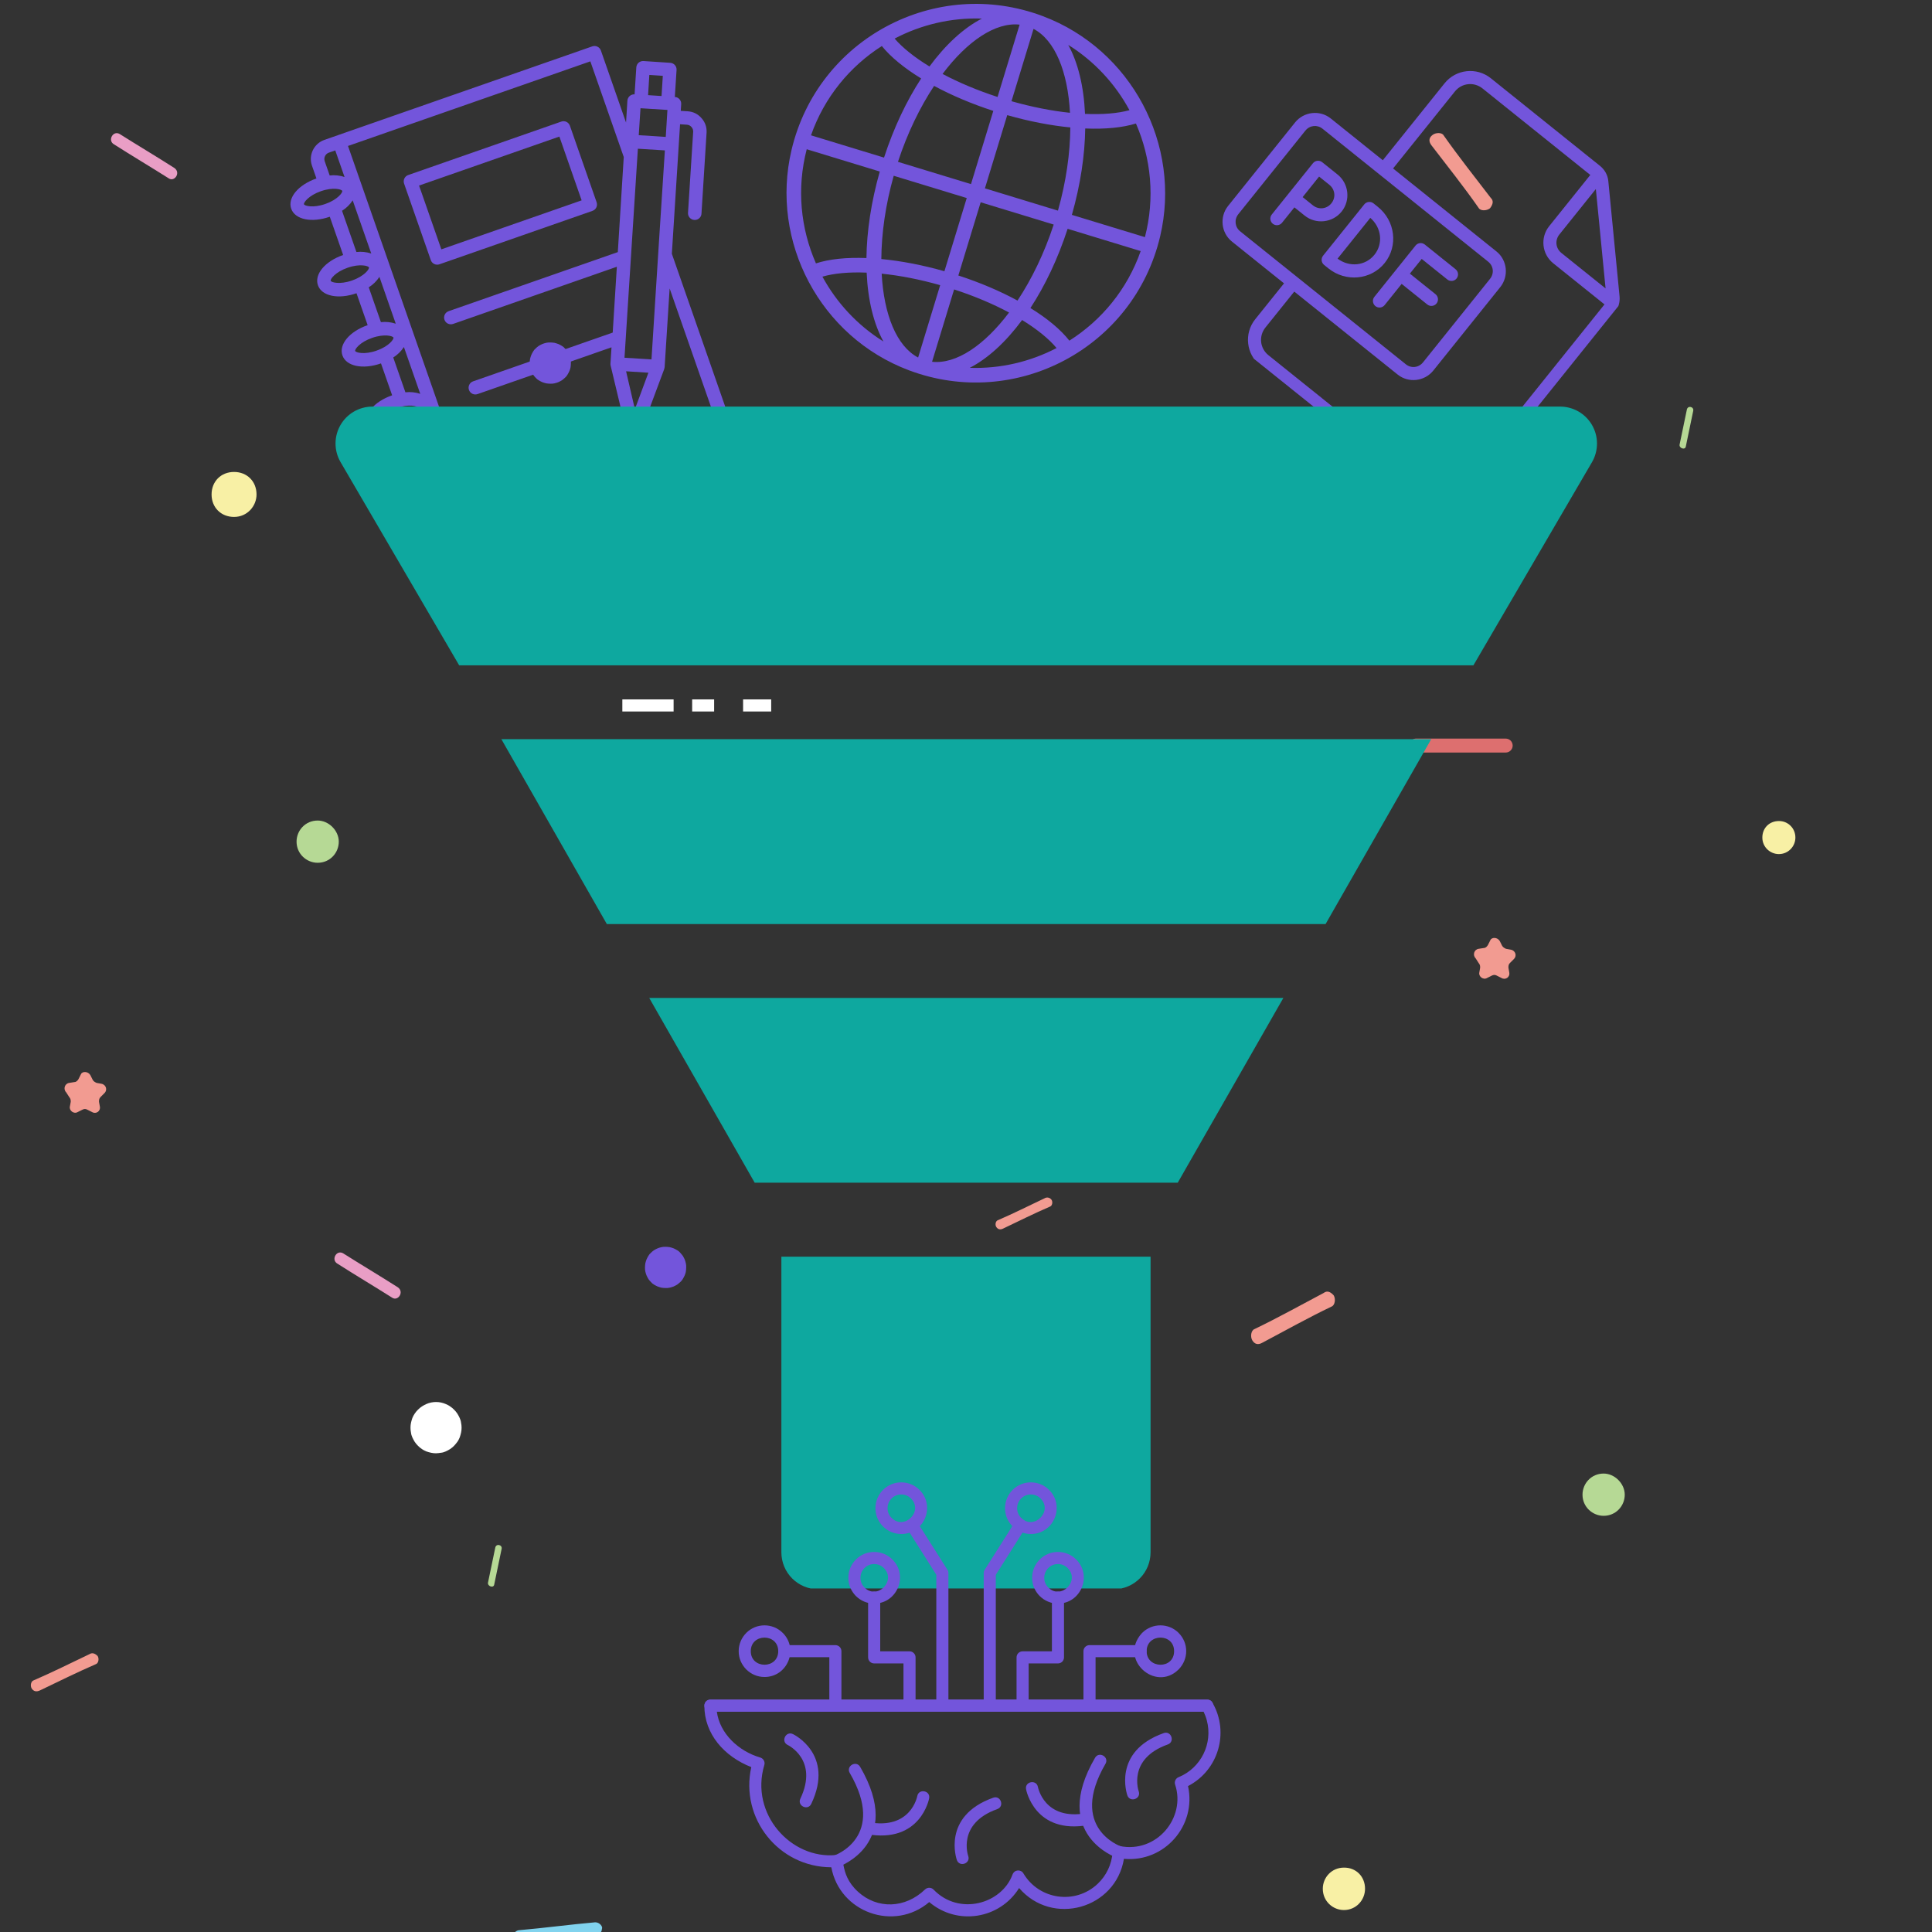 <svg xmlns="http://www.w3.org/2000/svg" xmlns:xlink="http://www.w3.org/1999/xlink" width="500" viewBox="0 0 375 375" height="500" preserveAspectRatio="xMidYMid meet"><rect x="0" y="0" width="375" height="375" fill="#333333" stroke="none"/><defs><clipPath id="524b67aa7a"><path d="M 342 159.266 L 348.484 159.266 L 348.484 165.812 L 342 165.812 Z M 342 159.266 " clip-rule="nonzero"></path></clipPath><clipPath id="2cc89ff934"><path d="M 5.465 320 L 20 320 L 20 329 L 5.465 329 Z M 5.465 320 " clip-rule="nonzero"></path></clipPath><clipPath id="a26d8c779c"><path d="M 152 0 L 227 0 L 227 75 L 152 75 Z M 152 0 " clip-rule="nonzero"></path></clipPath><clipPath id="d95b881115"><path d="M 164.086 -10.039 L 237.258 12.273 L 214.949 85.445 L 141.773 63.137 Z M 164.086 -10.039 " clip-rule="nonzero"></path></clipPath><clipPath id="ba00609051"><path d="M 164.086 -10.039 L 237.258 12.273 L 214.949 85.445 L 141.773 63.137 Z M 164.086 -10.039 " clip-rule="nonzero"></path></clipPath><clipPath id="57275fd7c1"><path d="M 237 13 L 315 13 L 315 98 L 237 98 Z M 237 13 " clip-rule="nonzero"></path></clipPath><clipPath id="31fa04ff68"><path d="M 270.445 0 L 326.012 44.598 L 281.418 100.164 L 225.852 55.57 Z M 270.445 0 " clip-rule="nonzero"></path></clipPath><clipPath id="f86779a771"><path d="M 270.445 0 L 326.012 44.598 L 281.418 100.164 L 225.852 55.57 Z M 270.445 0 " clip-rule="nonzero"></path></clipPath><clipPath id="8452c23669"><path d="M 246 31 L 262 31 L 262 44 L 246 44 Z M 246 31 " clip-rule="nonzero"></path></clipPath><clipPath id="752f78c1bd"><path d="M 270.445 0 L 326.012 44.598 L 281.418 100.164 L 225.852 55.57 Z M 270.445 0 " clip-rule="nonzero"></path></clipPath><clipPath id="58d2411a4f"><path d="M 270.445 0 L 326.012 44.598 L 281.418 100.164 L 225.852 55.57 Z M 270.445 0 " clip-rule="nonzero"></path></clipPath><clipPath id="1a4ccdc434"><path d="M 256 39 L 271 39 L 271 54 L 256 54 Z M 256 39 " clip-rule="nonzero"></path></clipPath><clipPath id="f7196e1452"><path d="M 270.445 0 L 326.012 44.598 L 281.418 100.164 L 225.852 55.57 Z M 270.445 0 " clip-rule="nonzero"></path></clipPath><clipPath id="874b9a021c"><path d="M 270.445 0 L 326.012 44.598 L 281.418 100.164 L 225.852 55.57 Z M 270.445 0 " clip-rule="nonzero"></path></clipPath><clipPath id="66f800cd59"><path d="M 266 47 L 284 47 L 284 60 L 266 60 Z M 266 47 " clip-rule="nonzero"></path></clipPath><clipPath id="44592e45a1"><path d="M 270.445 0 L 326.012 44.598 L 281.418 100.164 L 225.852 55.57 Z M 270.445 0 " clip-rule="nonzero"></path></clipPath><clipPath id="7e5aebf052"><path d="M 270.445 0 L 326.012 44.598 L 281.418 100.164 L 225.852 55.57 Z M 270.445 0 " clip-rule="nonzero"></path></clipPath><clipPath id="d98ff754b9"><path d="M 78 23 L 116 23 L 116 52 L 78 52 Z M 78 23 " clip-rule="nonzero"></path></clipPath><clipPath id="c25144863f"><path d="M 53.047 30.547 L 130.227 3.602 L 157.172 80.781 L 79.992 107.73 Z M 53.047 30.547 " clip-rule="nonzero"></path></clipPath><clipPath id="6cae3ce58e"><path d="M 53.047 30.547 L 130.227 3.602 L 157.172 80.781 L 79.992 107.73 Z M 53.047 30.547 " clip-rule="nonzero"></path></clipPath><clipPath id="c300bf90ed"><path d="M 56 8 L 143 8 L 143 105 L 56 105 Z M 56 8 " clip-rule="nonzero"></path></clipPath><clipPath id="fd84c11638"><path d="M 53.047 30.547 L 130.227 3.602 L 157.172 80.781 L 79.992 107.73 Z M 53.047 30.547 " clip-rule="nonzero"></path></clipPath><clipPath id="3e2fe0925b"><path d="M 53.047 30.547 L 130.227 3.602 L 157.172 80.781 L 79.992 107.73 Z M 53.047 30.547 " clip-rule="nonzero"></path></clipPath><clipPath id="ecae6c4046"><path d="M 65 78.824 L 310 78.824 L 310 130 L 65 130 Z M 65 78.824 " clip-rule="nonzero"></path></clipPath><clipPath id="98ca8c66d5"><path d="M 151 243 L 224 243 L 224 308.324 L 151 308.324 Z M 151 243 " clip-rule="nonzero"></path></clipPath><clipPath id="ae5b8d38b9"><path d="M 169 287.242 L 180 287.242 L 180 298 L 169 298 Z M 169 287.242 " clip-rule="nonzero"></path></clipPath><clipPath id="8370729daa"><path d="M 195 287.242 L 206 287.242 L 206 298 L 195 298 Z M 195 287.242 " clip-rule="nonzero"></path></clipPath><clipPath id="0fd1a90f66"><path d="M 136.332 329 L 237 329 L 237 372 L 136.332 372 Z M 136.332 329 " clip-rule="nonzero"></path></clipPath><clipPath id="8b219feda9"><path d="M 136.332 329 L 236 329 L 236 333 L 136.332 333 Z M 136.332 329 " clip-rule="nonzero"></path></clipPath></defs><path fill="#e99ec5" d="M 33.859 32.613 C 30.391 30.395 26.719 28.215 23.215 26 C 21.926 25.27 20.836 27.289 22.125 28.016 C 25.598 30.23 29.266 32.414 32.77 34.629 C 33.859 35.355 35.148 33.539 33.859 32.613 Z M 33.859 32.613 " fill-opacity="1" fill-rule="nonzero"></path><path fill="#81d3ee" d="M 115.539 373.117 C 110.551 373.551 105.789 374.211 100.832 374.641 C 100.168 374.641 99.543 375.301 99.543 375.93 C 99.543 376.59 100.203 377.449 100.832 377.219 C 105.82 376.789 110.582 376.129 115.539 375.699 C 116.203 375.699 116.828 375.039 116.828 374.41 C 117.062 374.012 116.434 373.117 115.539 373.117 Z M 115.539 373.117 " fill-opacity="1" fill-rule="nonzero"></path><path fill="#b6d995" d="M 327.227 86.613 C 327.723 84.363 328.152 82.016 328.648 79.77 C 328.848 78.941 327.625 78.645 327.426 79.469 C 326.93 81.719 326.5 84.066 326.004 86.316 C 325.906 87.012 327.129 87.441 327.227 86.613 Z M 327.227 86.613 " fill-opacity="1" fill-rule="nonzero"></path><path fill="#f29b91" d="M 17.531 208.668 L 17.992 209.594 C 18.16 209.895 18.457 210.059 18.754 210.191 L 19.68 210.355 C 20.605 210.52 20.902 211.578 20.273 212.176 L 19.516 212.934 C 19.215 213.234 19.215 213.531 19.215 213.859 L 19.383 214.785 C 19.547 215.711 18.621 216.309 17.863 215.844 L 16.938 215.383 C 16.637 215.215 16.34 215.215 16.012 215.383 L 15.086 215.844 C 14.324 216.309 13.398 215.547 13.562 214.785 L 13.73 213.859 C 13.73 213.562 13.73 213.266 13.434 212.934 L 12.836 212.008 C 12.242 211.414 12.539 210.324 13.434 210.191 L 14.488 210.023 C 14.789 210.023 15.086 209.727 15.25 209.43 L 15.711 208.504 C 15.977 207.91 17.066 207.91 17.531 208.668 Z M 17.531 208.668 " fill-opacity="1" fill-rule="nonzero"></path><path fill="#f8f0a5" d="M 49.793 95.973 C 49.793 98.254 47.977 100.336 45.43 100.336 C 42.918 100.336 41.066 98.52 41.066 95.973 C 41.066 93.457 42.883 91.605 45.43 91.605 C 47.941 91.605 49.793 93.426 49.793 95.973 Z M 49.793 95.973 " fill-opacity="1" fill-rule="nonzero"></path><g clip-path="url(#524b67aa7a)"><path fill="#f8f0a5" d="M 348.484 162.57 C 348.484 164.258 347.129 165.777 345.277 165.777 C 343.59 165.777 342.07 164.422 342.07 162.57 C 342.07 160.719 343.426 159.363 345.277 159.363 C 346.961 159.332 348.484 160.688 348.484 162.57 Z M 348.484 162.57 " fill-opacity="1" fill-rule="nonzero"></path></g><path fill="#f8f0a5" d="M 264.953 366.605 C 264.953 368.789 263.234 370.738 260.852 370.738 C 258.703 370.738 256.754 369.02 256.754 366.605 C 256.754 364.422 258.473 362.504 260.852 362.504 C 263.199 362.473 264.953 364.223 264.953 366.605 Z M 264.953 366.605 " fill-opacity="1" fill-rule="nonzero"></path><path fill="#b6d995" d="M 65.758 163.363 C 65.758 165.547 64.039 167.465 61.66 167.465 C 59.512 167.465 57.562 165.746 57.562 163.363 C 57.562 161.184 59.281 159.266 61.66 159.266 C 63.809 159.266 65.758 161.215 65.758 163.363 Z M 65.758 163.363 " fill-opacity="1" fill-rule="nonzero"></path><path fill="#f29b91" d="M 256.918 250.965 C 252.359 253.379 248.027 255.793 243.5 257.973 C 242.836 258.207 242.641 259.43 243.07 260.156 C 243.5 260.883 244.16 261.117 245.02 260.621 C 249.582 258.207 253.879 255.793 258.441 253.609 C 259.102 253.379 259.301 252.156 258.871 251.426 C 258.207 250.699 257.582 250.469 256.918 250.965 Z M 256.918 250.965 " fill-opacity="1" fill-rule="nonzero"></path><g clip-path="url(#2cc89ff934)"><path fill="#f29b91" d="M 17.367 321.07 C 13.695 322.82 10.191 324.574 6.523 326.16 C 5.996 326.328 5.828 327.219 6.16 327.75 C 6.523 328.277 7.02 328.445 7.746 328.113 C 11.414 326.359 14.918 324.609 18.59 323.02 C 19.117 322.855 19.281 321.961 18.953 321.434 C 18.422 320.902 17.895 320.738 17.367 321.07 Z M 17.367 321.07 " fill-opacity="1" fill-rule="nonzero"></path></g><path fill="#7355db" d="M 110.812 70.477 C 110.812 70.738 110.781 71.004 110.746 71.27 C 110.715 71.535 110.617 71.766 110.516 72.031 C 110.418 72.262 110.285 72.492 110.152 72.723 C 110.02 72.957 109.855 73.152 109.656 73.32 C 109.457 73.484 109.262 73.684 109.062 73.816 C 108.832 73.949 108.598 74.078 108.367 74.18 C 108.137 74.277 107.871 74.344 107.605 74.41 C 107.344 74.477 107.078 74.477 106.812 74.477 C 106.551 74.477 106.285 74.445 106.02 74.41 C 105.758 74.344 105.523 74.277 105.262 74.18 C 105.027 74.078 104.797 73.949 104.566 73.816 C 104.336 73.684 104.137 73.52 103.973 73.32 C 103.773 73.121 103.609 72.922 103.477 72.723 C 103.344 72.492 103.211 72.262 103.113 72.031 C 103.012 71.797 102.945 71.535 102.879 71.27 C 102.812 71.004 102.812 70.738 102.812 70.477 C 102.812 70.211 102.848 69.945 102.879 69.684 C 102.945 69.418 103.012 69.188 103.113 68.922 C 103.211 68.691 103.344 68.457 103.477 68.227 C 103.609 67.996 103.773 67.797 103.973 67.633 C 104.168 67.434 104.367 67.27 104.566 67.137 C 104.797 67.004 105.027 66.871 105.262 66.773 C 105.492 66.672 105.758 66.605 106.02 66.539 C 106.285 66.473 106.551 66.473 106.812 66.473 C 107.078 66.473 107.344 66.508 107.605 66.539 C 107.871 66.605 108.102 66.672 108.367 66.773 C 108.598 66.871 108.832 67.004 109.062 67.137 C 109.293 67.27 109.492 67.434 109.656 67.633 C 109.82 67.828 110.02 68.027 110.152 68.227 C 110.285 68.457 110.418 68.691 110.516 68.922 C 110.617 69.152 110.68 69.418 110.746 69.684 C 110.812 69.945 110.812 70.211 110.812 70.477 Z M 110.812 70.477 " fill-opacity="1" fill-rule="nonzero"></path><path fill="#20a090" d="M 228.391 89.887 C 228.391 90.051 228.359 90.219 228.324 90.414 C 228.293 90.582 228.227 90.746 228.16 90.91 C 228.094 91.078 228.027 91.211 227.93 91.375 C 227.832 91.508 227.73 91.641 227.598 91.773 C 227.465 91.902 227.336 92.004 227.203 92.102 C 227.07 92.203 226.906 92.27 226.738 92.332 C 226.574 92.398 226.41 92.465 226.242 92.5 C 226.078 92.531 225.914 92.566 225.715 92.566 C 225.551 92.566 225.383 92.531 225.188 92.5 C 225.02 92.465 224.855 92.398 224.691 92.332 C 224.523 92.27 224.391 92.203 224.227 92.102 C 224.094 92.004 223.961 91.902 223.832 91.773 C 223.699 91.641 223.598 91.508 223.5 91.375 C 223.402 91.242 223.336 91.078 223.27 90.91 C 223.203 90.746 223.137 90.582 223.102 90.414 C 223.07 90.25 223.039 90.086 223.039 89.887 C 223.039 89.723 223.07 89.555 223.102 89.359 C 223.137 89.191 223.168 89.027 223.27 88.863 C 223.336 88.695 223.402 88.562 223.5 88.398 C 223.598 88.266 223.699 88.133 223.832 88 C 223.961 87.871 224.094 87.77 224.227 87.672 C 224.359 87.57 224.523 87.508 224.691 87.441 C 224.855 87.375 225.02 87.309 225.188 87.273 C 225.352 87.242 225.516 87.207 225.715 87.207 C 225.879 87.207 226.047 87.242 226.242 87.273 C 226.41 87.309 226.574 87.34 226.738 87.441 C 226.906 87.508 227.035 87.57 227.203 87.672 C 227.336 87.77 227.465 87.871 227.598 88 C 227.73 88.133 227.832 88.266 227.93 88.398 C 228.027 88.531 228.094 88.695 228.16 88.863 C 228.227 89.027 228.293 89.191 228.324 89.359 C 228.359 89.555 228.391 89.723 228.391 89.887 Z M 228.391 89.887 " fill-opacity="1" fill-rule="nonzero"></path><path fill="#dd6f6f" d="M 273.547 144.715 C 273.547 145.078 273.711 145.441 273.941 145.672 C 274.176 145.906 274.539 146.07 274.902 146.07 L 292.254 146.07 C 293.016 146.07 293.609 145.441 293.609 144.715 C 293.609 144.352 293.445 143.988 293.215 143.754 C 292.984 143.523 292.621 143.359 292.254 143.359 L 274.902 143.359 C 274.176 143.324 273.547 143.953 273.547 144.715 Z M 273.547 144.715 " fill-opacity="1" fill-rule="nonzero"></path><path fill="#ffffff" d="M 87.277 89.887 C 87.277 90.051 87.246 90.219 87.211 90.414 C 87.18 90.582 87.145 90.746 87.047 90.91 C 86.98 91.078 86.914 91.211 86.816 91.375 C 86.715 91.508 86.617 91.641 86.484 91.773 C 86.352 91.902 86.219 92.004 86.09 92.102 C 85.957 92.203 85.789 92.27 85.625 92.332 C 85.461 92.398 85.293 92.465 85.129 92.5 C 84.965 92.531 84.801 92.566 84.602 92.566 C 84.402 92.566 84.27 92.531 84.07 92.5 C 83.906 92.465 83.742 92.398 83.574 92.332 C 83.41 92.27 83.277 92.203 83.113 92.102 C 82.98 92.004 82.848 91.902 82.715 91.773 C 82.586 91.641 82.484 91.508 82.387 91.375 C 82.285 91.242 82.219 91.078 82.156 90.91 C 82.09 90.746 82.055 90.582 81.988 90.414 C 81.957 90.25 81.922 90.086 81.922 89.887 C 81.922 89.688 81.922 89.555 81.988 89.359 C 82.023 89.191 82.09 89.027 82.156 88.863 C 82.219 88.695 82.285 88.562 82.387 88.398 C 82.484 88.266 82.586 88.133 82.715 88 C 82.848 87.871 82.98 87.77 83.113 87.672 C 83.246 87.57 83.41 87.508 83.574 87.441 C 83.742 87.375 83.906 87.309 84.07 87.273 C 84.238 87.242 84.402 87.207 84.602 87.207 C 84.801 87.207 84.93 87.242 85.129 87.273 C 85.293 87.309 85.461 87.375 85.625 87.441 C 85.789 87.508 85.922 87.57 86.09 87.672 C 86.254 87.77 86.352 87.871 86.484 88 C 86.617 88.133 86.715 88.266 86.816 88.398 C 86.914 88.531 86.98 88.695 87.047 88.863 C 87.113 89.027 87.18 89.191 87.211 89.359 C 87.277 89.555 87.277 89.723 87.277 89.887 Z M 87.277 89.887 " fill-opacity="1" fill-rule="nonzero"></path><path fill="#ffffff" d="M 94.715 96.301 C 94.715 96.664 94.551 97.031 94.32 97.262 C 94.086 97.492 93.723 97.656 93.359 97.656 L 76.008 97.656 C 75.246 97.656 74.652 97.031 74.652 96.301 C 74.652 95.938 74.816 95.574 75.047 95.344 C 75.277 95.113 75.641 94.945 76.008 94.945 L 93.359 94.945 C 94.086 94.914 94.715 95.543 94.715 96.301 Z M 94.715 96.301 " fill-opacity="1" fill-rule="nonzero"></path><path fill="#ffffff" d="M 89.594 277.121 C 89.594 277.453 89.559 277.781 89.492 278.078 C 89.426 278.41 89.328 278.707 89.227 279.008 C 89.098 279.305 88.965 279.602 88.766 279.867 C 88.566 280.129 88.367 280.395 88.137 280.625 C 87.906 280.859 87.676 281.055 87.379 281.254 C 87.113 281.422 86.816 281.586 86.52 281.719 C 86.219 281.852 85.922 281.949 85.594 281.98 C 85.262 282.016 84.965 282.082 84.633 282.082 C 84.305 282.082 84.004 282.047 83.676 281.98 C 83.344 281.914 83.047 281.816 82.75 281.719 C 82.453 281.586 82.156 281.453 81.891 281.254 C 81.625 281.09 81.359 280.859 81.129 280.625 C 80.898 280.395 80.699 280.164 80.5 279.867 C 80.336 279.602 80.172 279.305 80.039 279.008 C 79.906 278.707 79.809 278.41 79.773 278.078 C 79.707 277.75 79.676 277.453 79.676 277.121 C 79.676 276.789 79.707 276.492 79.773 276.16 C 79.84 275.832 79.941 275.535 80.039 275.234 C 80.172 274.938 80.305 274.641 80.5 274.375 C 80.668 274.113 80.898 273.848 81.129 273.617 C 81.359 273.383 81.594 273.188 81.891 272.988 C 82.156 272.82 82.453 272.656 82.75 272.523 C 83.047 272.391 83.344 272.293 83.676 272.227 C 84.004 272.16 84.305 272.129 84.633 272.129 C 84.965 272.129 85.293 272.16 85.594 272.227 C 85.922 272.293 86.219 272.391 86.52 272.523 C 86.816 272.656 87.113 272.789 87.379 272.988 C 87.641 273.152 87.906 273.383 88.137 273.617 C 88.367 273.848 88.566 274.078 88.766 274.375 C 88.93 274.641 89.098 274.938 89.227 275.234 C 89.359 275.535 89.461 275.832 89.492 276.16 C 89.559 276.461 89.594 276.789 89.594 277.121 Z M 89.594 277.121 " fill-opacity="1" fill-rule="nonzero"></path><path fill="#ffffff" d="M 144.234 135.754 L 149.688 135.754 L 149.688 138.102 L 144.234 138.102 Z M 144.234 135.754 " fill-opacity="1" fill-rule="nonzero"></path><path fill="#ffffff" d="M 120.797 135.754 L 130.746 135.754 L 130.746 138.102 L 120.797 138.102 Z M 120.797 135.754 " fill-opacity="1" fill-rule="nonzero"></path><path fill="#ffffff" d="M 134.348 135.754 L 138.613 135.754 L 138.613 138.102 L 134.348 138.102 Z M 134.348 135.754 " fill-opacity="1" fill-rule="nonzero"></path><path fill="#ffffff" d="M 248.59 110.953 L 245.945 107.809 L 247.102 106.852 L 248.789 108.836 L 255 103.578 L 255.961 104.734 Z M 248.59 110.953 " fill-opacity="1" fill-rule="nonzero"></path><path fill="#f29b91" d="M 202.773 232.578 C 199.699 234.031 196.758 235.52 193.684 236.844 C 193.254 236.977 193.09 237.738 193.387 238.168 C 193.684 238.598 194.113 238.762 194.707 238.465 C 197.781 237.008 200.727 235.52 203.801 234.199 C 204.23 234.066 204.395 233.305 204.098 232.875 C 203.801 232.445 203.203 232.312 202.773 232.578 Z M 202.773 232.578 " fill-opacity="1" fill-rule="nonzero"></path><path fill="#f8f0a5" d="M 173.852 154.602 C 173.852 156.785 172.133 158.734 169.75 158.734 C 167.602 158.734 165.652 157.016 165.652 154.602 C 165.652 152.418 167.371 150.5 169.75 150.5 C 172.098 150.469 173.852 152.223 173.852 154.602 Z M 173.852 154.602 " fill-opacity="1" fill-rule="nonzero"></path><path fill="#b6d995" d="M 315.363 290.117 C 315.363 292.301 313.641 294.219 311.262 294.219 C 309.113 294.219 307.164 292.496 307.164 290.117 C 307.164 287.934 308.883 286.016 311.262 286.016 C 313.41 286.016 315.363 287.969 315.363 290.117 Z M 315.363 290.117 " fill-opacity="1" fill-rule="nonzero"></path><path fill="#b6d995" d="M 95.938 307.512 C 96.434 305.262 96.863 302.914 97.359 300.664 C 97.559 299.84 96.336 299.543 96.137 300.367 C 95.641 302.617 95.211 304.965 94.715 307.215 C 94.617 307.906 95.84 308.336 95.938 307.512 Z M 95.938 307.512 " fill-opacity="1" fill-rule="nonzero"></path><path fill="#7355db" d="M 133.191 246.004 C 133.191 246.27 133.16 246.531 133.125 246.797 C 133.094 247.062 132.992 247.293 132.895 247.559 C 132.797 247.789 132.664 248.02 132.531 248.254 C 132.398 248.484 132.234 248.684 132.035 248.848 C 131.836 249.012 131.637 249.211 131.441 249.344 C 131.207 249.477 130.977 249.609 130.746 249.707 C 130.516 249.805 130.25 249.871 129.984 249.938 C 129.723 250.004 129.457 250.004 129.191 250.004 C 128.93 250.004 128.664 249.973 128.398 249.938 C 128.133 249.871 127.902 249.805 127.641 249.707 C 127.406 249.609 127.176 249.477 126.945 249.344 C 126.715 249.211 126.516 249.047 126.352 248.848 C 126.152 248.648 125.984 248.449 125.855 248.254 C 125.723 248.02 125.59 247.789 125.492 247.559 C 125.391 247.328 125.324 247.062 125.258 246.797 C 125.191 246.531 125.191 246.27 125.191 246.004 C 125.191 245.738 125.227 245.473 125.258 245.211 C 125.324 244.945 125.391 244.715 125.492 244.449 C 125.59 244.219 125.723 243.988 125.855 243.754 C 125.984 243.523 126.152 243.324 126.352 243.16 C 126.547 242.961 126.746 242.797 126.945 242.664 C 127.176 242.531 127.406 242.398 127.641 242.301 C 127.871 242.199 128.133 242.133 128.398 242.07 C 128.664 242.004 128.93 242.004 129.191 242.004 C 129.457 242.004 129.723 242.035 129.984 242.07 C 130.25 242.133 130.48 242.199 130.746 242.301 C 130.977 242.398 131.207 242.531 131.441 242.664 C 131.672 242.797 131.871 242.961 132.035 243.16 C 132.199 243.359 132.398 243.555 132.531 243.754 C 132.664 243.988 132.797 244.219 132.895 244.449 C 132.992 244.68 133.059 244.945 133.125 245.211 C 133.191 245.473 133.191 245.738 133.191 246.004 Z M 133.191 246.004 " fill-opacity="1" fill-rule="nonzero"></path><path fill="#f29b91" d="M 291.098 182.645 L 291.562 183.57 C 291.727 183.867 292.023 184.031 292.32 184.164 L 293.246 184.332 C 294.172 184.496 294.469 185.555 293.844 186.148 L 293.082 186.91 C 292.785 187.207 292.785 187.504 292.785 187.836 L 292.949 188.762 C 293.113 189.688 292.188 190.281 291.43 189.82 L 290.504 189.355 C 290.207 189.191 289.91 189.191 289.578 189.355 L 288.652 189.82 C 287.891 190.281 286.965 189.523 287.133 188.762 L 287.297 187.836 C 287.297 187.539 287.297 187.242 287 186.91 L 286.406 185.984 C 285.809 185.391 286.105 184.297 287 184.164 L 288.059 184 C 288.355 184 288.652 183.703 288.816 183.406 L 289.281 182.48 C 289.547 181.883 290.637 181.883 291.098 182.645 Z M 291.098 182.645 " fill-opacity="1" fill-rule="nonzero"></path><path fill="#e99ec5" d="M 77.23 249.871 C 73.758 247.656 70.09 245.473 66.586 243.258 C 65.297 242.531 64.207 244.547 65.496 245.277 C 68.965 247.492 72.633 249.676 76.137 251.891 C 77.23 252.617 78.52 250.797 77.23 249.871 Z M 77.23 249.871 " fill-opacity="1" fill-rule="nonzero"></path><path fill="#f29b91" d="M 289.348 38.398 C 286.207 34.297 283.133 30.43 280.223 26.297 C 279.895 25.668 278.637 25.699 278.008 26.23 C 277.348 26.758 277.25 27.453 277.875 28.246 C 281.016 32.348 284.09 36.184 287 40.352 C 287.332 40.977 288.586 40.945 289.215 40.418 C 289.809 39.621 289.941 38.961 289.348 38.398 Z M 289.348 38.398 " fill-opacity="1" fill-rule="nonzero"></path><g clip-path="url(#a26d8c779c)"><g clip-path="url(#d95b881115)"><g clip-path="url(#ba00609051)"><path fill="#7355db" d="M 202.398 3.129 C 181.625 -4.688 158.742 7.504 153.637 29.102 C 149.414 46.957 159.246 65.414 176.418 71.871 C 197.191 79.688 220.074 67.496 225.18 45.898 C 229.402 28.043 219.57 9.586 202.398 3.129 Z M 200.004 59.789 C 202.836 55.465 205.324 50.254 207.227 44.41 L 221.406 48.734 C 218.797 56.172 213.809 62.164 207.562 66.121 C 205.898 63.992 203.324 61.84 200.004 59.789 Z M 158.375 51.121 C 155.398 44.355 154.602 36.598 156.586 28.969 L 170.766 33.293 C 169.082 39.203 168.242 44.918 168.176 50.086 C 164.277 49.934 160.941 50.285 158.375 51.121 Z M 178.797 15.23 C 175.973 19.555 173.488 24.758 171.59 30.59 L 157.414 26.266 C 160.008 18.863 164.961 12.891 171.164 8.934 C 172.871 11.047 175.473 13.191 178.797 15.23 Z M 188.469 35.734 L 174.293 31.414 C 176.113 25.855 178.555 20.828 181.309 16.672 C 184.738 18.523 188.66 20.18 192.801 21.523 Z M 187.645 38.438 L 183.312 52.648 C 179.117 51.453 174.934 50.645 171.066 50.281 C 171.098 45.293 171.875 39.754 173.469 34.117 Z M 190.348 39.262 L 204.523 43.586 C 202.699 49.152 200.254 54.184 197.5 58.34 C 194.082 56.484 190.164 54.82 186.016 53.473 Z M 191.172 36.559 L 195.504 22.348 C 199.691 23.543 203.871 24.359 207.75 24.734 C 207.715 29.719 206.938 35.254 205.348 40.883 Z M 196.328 19.645 L 200.609 5.605 C 204.793 7.801 207.262 13.945 207.684 21.895 C 204.086 21.52 200.215 20.75 196.328 19.645 Z M 197.906 4.781 L 193.625 18.82 C 189.785 17.57 186.145 16.047 182.949 14.352 C 187.734 7.988 193.211 4.27 197.906 4.781 Z M 182.488 55.352 L 178.207 69.395 C 174.023 67.199 171.559 61.062 171.133 53.121 C 174.723 53.484 178.594 54.246 182.488 55.352 Z M 180.91 70.219 L 185.191 56.18 C 189.039 57.43 192.676 58.957 195.859 60.66 C 191.074 67.016 185.602 70.73 180.91 70.219 Z M 208.051 41.707 C 209.73 35.809 210.57 30.102 210.641 24.938 C 214.535 25.102 217.891 24.773 220.484 23.973 C 223.426 30.715 224.207 38.438 222.227 46.027 Z M 219.23 21.387 C 216.973 22.008 214.004 22.258 210.602 22.105 C 210.367 16.793 209.254 12.188 207.348 8.715 C 212.414 11.875 216.473 16.281 219.23 21.387 Z M 180.41 12.902 C 177.5 11.129 175.176 9.266 173.648 7.488 C 178.789 4.789 184.613 3.402 190.582 3.605 C 187.062 5.422 183.566 8.625 180.41 12.902 Z M 159.633 53.699 C 161.855 53.047 164.812 52.773 168.219 52.918 C 168.453 58.219 169.566 62.816 171.469 66.281 C 166.434 63.141 162.391 58.77 159.633 53.699 Z M 198.391 62.117 C 201.297 63.898 203.598 65.773 205.078 67.555 C 199.961 70.223 194.168 71.598 188.234 71.395 C 191.75 69.578 195.234 66.387 198.391 62.117 Z M 198.391 62.117 " fill-opacity="1" fill-rule="nonzero"></path></g></g></g><g clip-path="url(#57275fd7c1)"><g clip-path="url(#31fa04ff68)"><g clip-path="url(#f86779a771)"><path fill="#7355db" d="M 289.363 15.184 C 286.621 12.984 282.59 13.422 280.391 16.168 L 268.402 31.102 L 258.297 22.992 C 256.184 21.297 253.07 21.652 251.371 23.77 L 238.379 39.961 C 236.68 42.074 237.008 45.195 239.117 46.887 L 249.227 55 L 243.633 61.969 C 241.43 64.715 241.871 68.742 244.613 70.945 L 276.477 96.516 C 279.219 98.719 283.25 98.277 285.449 95.531 L 313.418 60.684 C 314.148 59.773 314.465 58.625 314.352 57.492 L 312.172 35.133 C 312.059 33.969 311.461 32.918 310.562 32.199 Z M 287.766 17.176 L 308.676 33.957 L 300.684 43.914 C 298.93 46.102 299.281 49.336 301.473 51.094 L 311.43 59.086 L 283.461 93.934 C 282.121 95.605 279.746 95.863 278.074 94.523 L 246.211 68.953 C 244.543 67.613 244.281 65.238 245.621 63.566 L 251.215 56.598 L 271.281 72.699 C 273.391 74.395 276.508 74.039 278.207 71.922 L 291.199 55.734 C 292.898 53.617 292.57 50.496 290.461 48.805 L 270.395 32.699 L 282.383 17.766 C 283.723 16.094 286.098 15.836 287.766 17.176 Z M 309.754 36.691 L 311.641 55.98 L 303.07 49.102 C 301.949 48.203 301.777 46.633 302.676 45.512 Z M 256.699 24.984 L 288.859 50.797 C 289.895 51.625 290.055 53.082 289.207 54.133 L 276.215 70.324 C 275.371 71.379 273.91 71.539 272.879 70.711 L 240.715 44.898 C 239.684 44.07 239.523 42.609 240.367 41.559 L 253.363 25.367 C 254.207 24.312 255.664 24.152 256.699 24.984 Z M 256.699 24.984 " fill-opacity="1" fill-rule="nonzero"></path></g></g></g><g clip-path="url(#8452c23669)"><g clip-path="url(#752f78c1bd)"><g clip-path="url(#58d2411a4f)"><path fill="#7355db" d="M 256.641 31.484 C 256.09 31.043 255.285 31.129 254.844 31.68 C 252.18 35 249.516 38.316 246.852 41.637 C 246.41 42.188 246.5 42.992 247.051 43.434 C 247.598 43.871 248.402 43.785 248.844 43.234 L 251.242 40.25 L 253.234 41.848 C 255.422 43.602 258.656 43.25 260.414 41.059 C 262.168 38.871 261.812 35.637 259.625 33.879 Z M 256.035 34.273 L 258.027 35.871 C 259.148 36.77 259.32 38.34 258.422 39.461 C 257.523 40.582 255.953 40.754 254.832 39.855 L 252.84 38.258 Z M 256.035 34.273 " fill-opacity="1" fill-rule="nonzero"></path></g></g></g><g clip-path="url(#1a4ccdc434)"><g clip-path="url(#f7196e1452)"><g clip-path="url(#874b9a021c)"><path fill="#7355db" d="M 266.598 39.473 C 266.047 39.035 265.242 39.121 264.801 39.672 L 256.809 49.629 C 256.367 50.18 256.457 50.98 257.008 51.422 L 257.863 52.109 C 261.219 54.801 266.117 54.352 268.77 51.043 C 271.426 47.734 270.809 42.855 267.453 40.16 Z M 265.973 42.289 C 268.156 44.172 268.516 47.281 266.781 49.445 C 265.043 51.605 261.93 51.93 259.621 50.203 Z M 265.973 42.289 " fill-opacity="1" fill-rule="nonzero"></path></g></g></g><g clip-path="url(#66f800cd59)"><g clip-path="url(#44592e45a1)"><g clip-path="url(#7e5aebf052)"><path fill="#7355db" d="M 276.555 47.465 C 276.004 47.023 275.199 47.113 274.758 47.66 C 272.094 50.98 269.43 54.301 266.766 57.617 C 266.324 58.168 266.414 58.973 266.965 59.414 C 267.512 59.855 268.316 59.766 268.758 59.219 L 272.059 55.105 L 277.039 59.102 C 277.586 59.543 278.391 59.453 278.832 58.902 C 279.273 58.355 279.184 57.551 278.637 57.109 L 273.656 53.113 L 275.949 50.258 L 280.93 54.25 C 281.48 54.691 282.281 54.605 282.723 54.055 C 283.164 53.504 283.078 52.703 282.527 52.262 Z M 276.555 47.465 " fill-opacity="1" fill-rule="nonzero"></path></g></g></g><g clip-path="url(#d98ff754b9)"><g clip-path="url(#c25144863f)"><g clip-path="url(#6cae3ce58e)"><path fill="#7355db" d="M 85.289 51.301 L 114.996 40.93 C 115.164 40.871 115.309 40.785 115.438 40.668 C 115.57 40.555 115.672 40.418 115.746 40.262 C 115.824 40.105 115.863 39.938 115.875 39.766 C 115.883 39.59 115.859 39.422 115.805 39.258 L 110.617 24.402 C 110.559 24.238 110.473 24.094 110.359 23.965 C 110.242 23.832 110.105 23.73 109.949 23.656 C 109.793 23.578 109.629 23.539 109.453 23.527 C 109.281 23.516 109.113 23.543 108.949 23.598 L 79.238 33.973 C 79.074 34.027 78.926 34.113 78.797 34.23 C 78.668 34.348 78.566 34.48 78.488 34.641 C 78.414 34.797 78.371 34.961 78.363 35.133 C 78.352 35.309 78.375 35.477 78.434 35.641 L 83.621 50.496 C 83.676 50.66 83.762 50.805 83.879 50.938 C 83.996 51.066 84.129 51.168 84.289 51.242 C 84.445 51.32 84.609 51.363 84.781 51.371 C 84.957 51.383 85.125 51.359 85.289 51.301 Z M 81.34 36.016 L 108.574 26.508 L 112.895 38.887 L 85.664 48.395 Z M 81.34 36.016 " fill-opacity="1" fill-rule="nonzero"></path></g></g></g><g clip-path="url(#c300bf90ed)"><g clip-path="url(#fd84c11638)"><g clip-path="url(#3e2fe0925b)"><path fill="#7355db" d="M 76.406 97.453 C 77.145 99.57 80.363 100.238 83.891 99.008 L 84.754 101.484 C 84.926 101.977 85.188 102.414 85.535 102.805 C 85.883 103.195 86.289 103.504 86.758 103.73 C 87.23 103.957 87.727 104.082 88.246 104.113 C 88.766 104.145 89.273 104.07 89.766 103.898 L 141.754 85.75 C 141.922 85.691 142.066 85.605 142.195 85.488 C 142.328 85.371 142.43 85.238 142.504 85.078 C 142.582 84.922 142.621 84.758 142.633 84.586 C 142.641 84.41 142.617 84.242 142.562 84.078 L 130.406 49.258 L 132 24.117 L 133.309 24.203 C 133.672 24.227 133.977 24.375 134.215 24.652 C 134.453 24.918 134.562 25.234 134.543 25.59 L 133.543 41.301 C 133.531 41.473 133.555 41.645 133.609 41.809 C 133.664 41.973 133.75 42.121 133.867 42.25 C 133.98 42.379 134.117 42.484 134.27 42.562 C 134.426 42.637 134.59 42.684 134.766 42.691 C 134.941 42.703 135.113 42.68 135.281 42.625 C 135.531 42.535 135.734 42.387 135.895 42.18 C 136.051 41.969 136.141 41.734 136.156 41.473 L 137.145 25.766 C 137.207 24.68 136.879 23.73 136.152 22.918 C 135.434 22.105 134.535 21.668 133.453 21.598 L 132.137 21.516 L 132.219 20.211 C 132.242 19.844 132.129 19.527 131.887 19.258 C 131.648 18.988 131.348 18.84 130.984 18.82 L 131.32 13.578 C 131.332 13.406 131.309 13.234 131.254 13.07 C 131.195 12.906 131.109 12.758 130.992 12.629 C 130.879 12.5 130.742 12.395 130.582 12.32 C 130.426 12.242 130.262 12.199 130.086 12.191 L 124.898 11.848 C 124.727 11.84 124.559 11.859 124.391 11.918 C 124.227 11.973 124.082 12.059 123.949 12.172 C 123.82 12.285 123.715 12.422 123.641 12.578 C 123.562 12.734 123.52 12.898 123.508 13.07 L 123.172 18.312 C 122.996 18.301 122.828 18.324 122.664 18.379 C 122.5 18.438 122.352 18.523 122.223 18.637 C 122.09 18.75 121.988 18.887 121.91 19.043 C 121.832 19.199 121.789 19.363 121.777 19.535 L 121.516 23.793 L 116.633 9.805 C 116.574 9.641 116.488 9.496 116.371 9.363 C 116.254 9.234 116.121 9.133 115.961 9.059 C 115.805 8.98 115.641 8.938 115.469 8.93 C 115.293 8.918 115.125 8.941 114.961 9 L 62.969 27.152 C 62.477 27.324 62.039 27.582 61.648 27.93 C 61.258 28.277 60.949 28.688 60.723 29.156 C 60.496 29.625 60.371 30.121 60.34 30.641 C 60.309 31.164 60.383 31.668 60.555 32.16 L 61.418 34.637 C 57.891 35.871 55.785 38.395 56.523 40.512 C 57.266 42.629 60.484 43.297 64.012 42.066 L 66.605 49.492 C 63.074 50.723 60.973 53.25 61.711 55.367 C 62.449 57.484 65.668 58.152 69.195 56.918 L 71.359 63.109 C 67.828 64.34 65.727 66.867 66.465 68.984 C 67.203 71.102 70.422 71.766 73.949 70.535 L 76.113 76.727 C 72.582 77.957 70.48 80.484 71.219 82.598 C 71.957 84.715 75.176 85.383 78.703 84.152 L 81.297 91.578 C 77.77 92.812 75.668 95.336 76.406 97.453 Z M 90.141 100.992 L 88.902 101.422 C 88.738 101.48 88.566 101.504 88.395 101.496 C 88.223 101.484 88.055 101.441 87.898 101.367 C 87.742 101.293 87.605 101.188 87.492 101.059 C 87.375 100.93 87.289 100.781 87.23 100.617 L 86.266 97.859 C 87.105 97.332 87.797 96.656 88.336 95.828 Z M 86.754 91.301 C 85.816 90.988 84.855 90.891 83.871 91 L 81.082 83.004 C 81.918 82.477 82.609 81.801 83.152 80.977 Z M 81.57 76.445 C 80.629 76.133 79.668 76.035 78.688 76.145 L 76.328 69.387 C 77.164 68.863 77.855 68.188 78.398 67.359 Z M 76.816 62.828 C 75.875 62.52 74.914 62.418 73.934 62.527 L 71.574 55.77 C 72.41 55.246 73.102 54.57 73.645 53.742 Z M 72.062 49.211 C 71.121 48.902 70.16 48.801 69.18 48.914 L 66.387 40.914 C 67.227 40.391 67.914 39.715 68.457 38.887 Z M 126.035 14.551 L 128.652 14.719 L 128.406 18.637 L 125.793 18.469 Z M 124.32 21.008 L 129.547 21.336 L 129.223 26.574 L 123.98 26.238 Z M 123.812 28.867 L 129.051 29.191 L 127.75 49.336 L 126.453 69.758 L 121.215 69.438 Z M 125.855 72.344 L 123.23 79.426 L 121.523 72.066 Z M 67.547 28.332 L 114.586 11.91 L 121.07 30.477 L 119.918 48.934 L 87.078 60.398 C 86.914 60.457 86.766 60.543 86.637 60.656 C 86.508 60.773 86.402 60.91 86.328 61.066 C 86.254 61.223 86.211 61.387 86.199 61.562 C 86.191 61.734 86.215 61.902 86.27 62.066 C 86.328 62.23 86.414 62.379 86.531 62.508 C 86.645 62.641 86.781 62.742 86.938 62.816 C 87.094 62.891 87.262 62.934 87.434 62.945 C 87.609 62.953 87.777 62.93 87.941 62.875 L 119.73 51.777 L 118.926 64.555 L 91.832 74.016 C 91.668 74.07 91.52 74.16 91.391 74.273 C 91.262 74.391 91.156 74.527 91.082 74.684 C 91.008 74.84 90.965 75.004 90.953 75.18 C 90.945 75.352 90.969 75.52 91.023 75.684 C 91.082 75.848 91.168 75.996 91.285 76.125 C 91.398 76.254 91.535 76.359 91.691 76.434 C 91.848 76.508 92.016 76.551 92.188 76.562 C 92.363 76.57 92.531 76.547 92.695 76.492 L 118.691 67.414 L 118.492 70.582 C 118.484 70.707 118.496 70.836 118.523 70.957 L 120.512 79.277 L 96.586 87.633 C 96.422 87.688 96.273 87.773 96.145 87.891 C 96.016 88.008 95.91 88.145 95.836 88.301 C 95.762 88.457 95.719 88.621 95.707 88.793 C 95.699 88.969 95.723 89.137 95.777 89.301 C 95.836 89.465 95.922 89.613 96.039 89.742 C 96.152 89.871 96.289 89.973 96.445 90.051 C 96.602 90.125 96.77 90.168 96.941 90.18 C 97.117 90.188 97.285 90.164 97.449 90.105 L 121.105 81.848 L 121.672 84.273 C 121.746 84.547 121.887 84.773 122.105 84.953 C 122.32 85.133 122.566 85.234 122.848 85.254 C 123.023 85.262 123.199 85.238 123.367 85.184 C 123.754 85.047 124.02 84.789 124.164 84.406 L 128.926 71.633 C 128.965 71.512 128.992 71.387 129.004 71.258 L 129.977 55.988 L 139.652 83.703 L 92.613 100.129 Z M 63.027 31.297 C 62.973 31.133 62.949 30.965 62.957 30.789 C 62.969 30.617 63.012 30.453 63.086 30.297 C 63.16 30.141 63.266 30.004 63.395 29.887 C 63.523 29.77 63.672 29.684 63.836 29.629 L 65.074 29.195 L 66.875 34.355 C 65.938 34.047 64.977 33.945 63.992 34.059 Z M 59 39.648 C 58.895 39.34 59.879 37.953 62.281 37.113 C 64.684 36.273 66.32 36.746 66.43 37.055 C 66.535 37.363 65.547 38.75 63.145 39.59 C 60.746 40.426 59.109 39.957 59 39.648 Z M 64.188 54.504 C 64.078 54.191 65.066 52.805 67.469 51.969 C 69.871 51.129 71.508 51.602 71.613 51.91 C 71.723 52.219 70.734 53.605 68.332 54.445 C 65.93 55.281 64.293 54.812 64.188 54.504 Z M 68.941 68.117 C 68.832 67.809 69.82 66.422 72.223 65.586 C 74.625 64.746 76.262 65.215 76.367 65.527 C 76.477 65.836 75.488 67.223 73.086 68.059 C 70.684 68.898 69.047 68.43 68.941 68.117 Z M 73.695 81.734 C 73.586 81.426 74.574 80.039 76.977 79.199 C 79.379 78.363 81.016 78.832 81.121 79.141 C 81.23 79.453 80.242 80.84 77.84 81.676 C 75.438 82.516 73.801 82.043 73.695 81.734 Z M 86.309 93.996 C 86.418 94.305 85.43 95.691 83.027 96.531 C 80.625 97.371 78.988 96.898 78.879 96.59 C 78.773 96.281 79.762 94.895 82.164 94.055 C 84.562 93.219 86.199 93.688 86.309 93.996 Z M 86.309 93.996 " fill-opacity="1" fill-rule="nonzero"></path></g></g></g><g clip-path="url(#ecae6c4046)"><path fill="#0ea89f" d="M 309.004 82.484 C 308.688 81.941 308.309 81.449 307.863 81.008 C 307.418 80.562 306.926 80.184 306.379 79.871 C 305.836 79.559 305.262 79.32 304.652 79.16 C 304.047 78.996 303.43 78.918 302.801 78.918 L 72.281 78.918 C 71.969 78.918 71.656 78.938 71.348 78.98 C 71.039 79.023 70.73 79.082 70.43 79.164 C 70.129 79.246 69.832 79.344 69.543 79.465 C 69.254 79.586 68.977 79.723 68.707 79.879 C 68.434 80.035 68.176 80.211 67.93 80.398 C 67.68 80.59 67.445 80.797 67.223 81.016 C 67.004 81.238 66.797 81.473 66.609 81.719 C 66.418 81.969 66.242 82.227 66.086 82.496 C 65.93 82.77 65.793 83.047 65.672 83.336 C 65.555 83.625 65.453 83.922 65.371 84.223 C 65.289 84.523 65.23 84.828 65.188 85.141 C 65.148 85.449 65.125 85.762 65.125 86.074 C 65.125 86.387 65.145 86.695 65.184 87.008 C 65.227 87.316 65.285 87.621 65.367 87.926 C 65.445 88.227 65.547 88.523 65.664 88.812 C 65.785 89.102 65.922 89.379 66.078 89.652 L 89.125 129.141 L 285.988 129.141 L 309.035 89.652 C 309.348 89.105 309.582 88.527 309.742 87.918 C 309.898 87.312 309.977 86.691 309.977 86.062 C 309.973 85.438 309.891 84.816 309.727 84.211 C 309.559 83.605 309.32 83.031 309.004 82.484 Z M 309.004 82.484 " fill-opacity="1" fill-rule="nonzero"></path></g><path fill="#0ea89f" d="M 126.012 193.695 L 146.484 229.559 L 228.598 229.559 L 249.102 193.695 Z M 126.012 193.695 " fill-opacity="1" fill-rule="nonzero"></path><path fill="#0ea89f" d="M 97.316 143.473 L 117.789 179.363 L 257.293 179.363 L 277.797 143.473 Z M 97.316 143.473 " fill-opacity="1" fill-rule="nonzero"></path><g clip-path="url(#98ca8c66d5)"><path fill="#0ea89f" d="M 151.664 243.922 L 151.664 301.309 C 151.664 301.781 151.711 302.25 151.805 302.711 C 151.895 303.176 152.031 303.625 152.215 304.059 C 152.395 304.496 152.617 304.91 152.879 305.301 C 153.141 305.691 153.441 306.055 153.773 306.387 C 154.109 306.723 154.473 307.02 154.867 307.277 C 155.258 307.539 155.672 307.762 156.109 307.941 C 156.547 308.117 156.996 308.254 157.461 308.344 C 157.922 308.434 158.391 308.477 158.863 308.477 L 216.25 308.477 C 216.719 308.469 217.18 308.418 217.637 308.324 C 218.094 308.227 218.535 308.086 218.965 307.902 C 219.395 307.723 219.801 307.5 220.188 307.234 C 220.574 306.973 220.93 306.676 221.258 306.344 C 221.586 306.012 221.879 305.652 222.137 305.262 C 222.395 304.875 222.609 304.461 222.789 304.031 C 222.965 303.598 223.098 303.156 223.188 302.695 C 223.277 302.238 223.324 301.777 223.324 301.309 L 223.324 243.922 Z M 151.664 243.922 " fill-opacity="1" fill-rule="nonzero"></path></g><path fill="#7355db" d="M 160.973 331.074 C 160.973 332.617 163.32 332.617 163.32 331.074 L 163.32 320.492 C 163.32 319.844 162.793 319.316 162.145 319.316 L 152.227 319.316 C 150.684 319.316 150.684 321.664 152.227 321.664 L 160.973 321.664 Z M 160.973 331.074 " fill-opacity="1" fill-rule="nonzero"></path><path fill="#7355db" d="M 143.379 320.492 C 143.379 319.109 143.941 317.859 144.848 316.953 L 144.848 316.945 C 146.801 314.992 149.977 314.992 151.93 316.945 L 151.934 316.945 C 155.086 320.098 152.836 325.504 148.391 325.504 C 147.012 325.504 145.758 324.941 144.852 324.035 L 144.848 324.035 C 143.938 323.105 143.379 321.895 143.379 320.492 Z M 145.727 320.492 C 145.727 324 151.055 324 151.055 320.492 C 151.055 316.984 145.727 316.98 145.727 320.492 Z M 145.727 320.492 " fill-opacity="1" fill-rule="nonzero"></path><path fill="#7355db" d="M 210.297 331.074 C 210.297 332.617 212.648 332.617 212.648 331.074 L 212.648 321.664 L 221.391 321.664 C 222.934 321.664 222.934 319.316 221.391 319.316 L 211.473 319.316 C 210.824 319.316 210.297 319.844 210.297 320.492 Z M 210.297 331.074 " fill-opacity="1" fill-rule="nonzero"></path><path fill="#7355db" d="M 227.891 320.492 C 227.891 316.938 222.562 317.016 222.562 320.492 C 222.562 323.953 227.891 324.055 227.891 320.492 Z M 228.773 316.953 C 230.723 318.902 230.738 322.023 228.773 324.035 L 228.766 324.035 C 224.273 328.523 217.074 322.074 221.613 317.023 C 221.637 316.996 221.66 316.973 221.684 316.945 L 221.688 316.945 C 223.645 314.992 226.816 314.992 228.773 316.945 Z M 228.773 316.953 " fill-opacity="1" fill-rule="nonzero"></path><path fill="#7355db" d="M 170.848 310.082 C 170.848 308.535 168.5 308.535 168.5 310.082 L 168.5 321.699 C 168.5 322.348 169.027 322.871 169.676 322.871 L 175.363 322.871 L 175.363 331.074 C 175.363 332.621 177.711 332.621 177.711 331.074 L 177.711 321.699 C 177.711 321.051 177.188 320.523 176.539 320.523 L 170.848 320.523 Z M 170.848 310.082 " fill-opacity="1" fill-rule="nonzero"></path><path fill="#7355db" d="M 206.523 310.082 C 206.523 308.535 204.176 308.535 204.176 310.082 L 204.176 320.523 L 198.484 320.523 C 197.84 320.523 197.312 321.051 197.312 321.699 L 197.312 331.074 C 197.312 332.621 199.66 332.621 199.66 331.074 L 199.66 322.871 L 205.352 322.871 C 205.996 322.871 206.523 322.348 206.523 321.699 Z M 206.523 310.082 " fill-opacity="1" fill-rule="nonzero"></path><path fill="#7355db" d="M 164.664 306.242 C 164.664 304.863 165.223 303.609 166.129 302.703 L 166.129 302.699 C 168.086 300.742 171.258 300.746 173.215 302.699 L 173.219 302.699 C 176.371 305.848 174.117 311.254 169.676 311.254 C 168.293 311.254 167.043 310.695 166.137 309.789 L 166.129 309.789 C 165.188 308.824 164.664 307.598 164.664 306.242 Z M 167.789 304.355 C 166.742 305.406 166.762 307.129 167.793 308.125 L 167.789 308.129 C 170.273 310.609 174.035 306.836 171.559 304.359 L 171.562 304.355 C 170.523 303.324 168.836 303.312 167.793 304.359 Z M 167.789 304.355 " fill-opacity="1" fill-rule="nonzero"></path><path fill="#7355db" d="M 200.336 306.242 C 200.336 304.863 200.898 303.609 201.805 302.703 L 201.805 302.699 C 203.762 300.742 206.934 300.746 208.891 302.699 L 208.895 302.699 C 212.047 305.852 209.793 311.254 205.352 311.254 C 203.969 311.254 202.719 310.695 201.809 309.789 L 201.805 309.789 C 200.895 308.859 200.336 307.648 200.336 306.242 Z M 203.465 304.355 C 202.418 305.406 202.438 307.129 203.465 308.125 L 203.465 308.129 C 205.949 310.609 209.711 306.836 207.234 304.359 L 207.234 304.355 C 206.199 303.324 204.512 303.312 203.465 304.359 Z M 203.465 304.355 " fill-opacity="1" fill-rule="nonzero"></path><path fill="#7355db" d="M 181.738 331.074 C 181.738 332.617 184.086 332.617 184.086 331.074 L 184.086 305.328 C 184.086 305.066 184 304.82 183.852 304.625 L 177.98 295.355 C 177.156 294.051 175.18 295.301 176 296.602 L 181.738 305.664 Z M 181.738 331.074 " fill-opacity="1" fill-rule="nonzero"></path><path fill="#7355db" d="M 190.938 331.074 C 190.938 332.617 193.285 332.617 193.285 331.074 L 193.285 305.664 L 199.023 296.602 C 199.848 295.301 197.867 294.051 197.043 295.355 L 191.172 304.625 C 191.023 304.82 190.938 305.066 190.938 305.328 Z M 190.938 331.074 " fill-opacity="1" fill-rule="nonzero"></path><g clip-path="url(#ae5b8d38b9)"><path fill="#7355db" d="M 169.922 292.738 C 169.922 291.355 170.484 290.105 171.391 289.195 L 171.391 289.191 C 173.348 287.238 176.52 287.238 178.477 289.191 L 178.48 289.191 C 181.629 292.344 179.379 297.75 174.938 297.75 C 173.555 297.75 172.305 297.188 171.395 296.281 L 171.391 296.281 C 170.48 295.352 169.922 294.141 169.922 292.738 Z M 173.051 290.852 C 172.004 291.898 172.023 293.625 173.051 294.621 C 175.535 297.102 179.297 293.328 176.82 290.852 C 175.785 289.816 174.098 289.809 173.051 290.852 Z M 173.051 290.852 " fill-opacity="1" fill-rule="nonzero"></path></g><g clip-path="url(#8370729daa)"><path fill="#7355db" d="M 195.078 292.738 C 195.078 291.355 195.637 290.105 196.543 289.195 L 196.543 289.191 C 198.5 287.238 201.672 287.238 203.629 289.191 L 203.633 289.191 C 206.785 292.344 204.531 297.75 200.09 297.75 C 198.707 297.75 197.457 297.188 196.551 296.281 L 196.543 296.281 C 195.637 295.352 195.078 294.141 195.078 292.738 Z M 198.203 290.852 C 197.156 291.898 197.176 293.625 198.207 294.621 L 198.203 294.621 C 200.688 297.102 204.449 293.328 201.973 290.852 L 201.977 290.852 C 200.938 289.816 199.25 289.809 198.207 290.852 Z M 198.203 290.852 " fill-opacity="1" fill-rule="nonzero"></path></g><g clip-path="url(#0fd1a90f66)"><path fill="#7355db" d="M 235.379 330.566 C 238.645 336.301 236.484 343.629 230.594 346.676 C 232.285 354.363 226.016 361.516 218.156 360.797 C 216.547 370.504 204.254 373.973 197.809 366.465 C 194.039 372.523 185.781 373.797 180.367 369.191 C 173.551 374.988 162.98 371.207 161.359 362.438 C 151.152 362.422 143.602 352.961 145.824 342.996 C 140.555 340.926 136.715 336.566 136.715 331.074 C 136.715 330.426 137.242 329.898 137.891 329.898 L 234.32 329.898 C 234.789 329.898 235.191 330.172 235.379 330.566 Z M 234.238 333.906 C 234.086 333.328 233.875 332.773 233.621 332.246 L 139.141 332.246 C 139.703 336.453 143.309 339.891 147.562 341.133 C 148.184 341.316 148.539 341.973 148.352 342.594 L 148.352 342.59 C 145.52 352.098 153.547 360.918 162.277 360.059 C 164.562 359.836 162.473 363.465 166.535 367.184 C 170.285 370.617 175.711 370.445 179.551 366.742 C 180.02 366.293 180.762 366.309 181.211 366.773 L 180.367 367.59 L 181.211 366.777 C 186.164 371.91 194.426 369.555 196.523 363.863 C 196.906 362.832 198.172 362.824 198.648 363.629 L 197.641 364.23 L 198.648 363.633 C 201.699 368.766 208.727 369.742 213.059 365.648 C 214.715 364.078 215.797 361.906 215.953 359.48 C 215.973 358.676 216.652 358.172 217.355 358.316 L 217.355 358.32 C 224.562 359.773 230.199 352.758 228.098 346.418 C 227.891 345.832 228.18 345.184 228.762 344.945 L 229.207 346.031 L 228.766 344.949 C 233.09 343.18 235.457 338.449 234.238 333.906 Z M 234.238 333.906 " fill-opacity="1" fill-rule="nonzero"></path></g><g clip-path="url(#8b219feda9)"><path fill="#7355db" d="M 137.891 329.898 C 136.344 329.898 136.344 332.246 137.891 332.246 L 234.324 332.246 C 235.867 332.246 235.867 329.898 234.324 329.898 Z M 137.891 329.898 " fill-opacity="1" fill-rule="nonzero"></path></g><path fill="#7355db" d="M 161.977 360.129 C 160.527 360.66 161.332 362.859 162.781 362.332 C 162.82 362.316 175.617 357.828 166.957 342.949 C 166.184 341.613 164.16 342.793 164.934 344.125 C 172.172 356.559 162.004 360.117 161.977 360.129 Z M 161.977 360.129 " fill-opacity="1" fill-rule="nonzero"></path><path fill="#7355db" d="M 180.344 349.062 C 180.641 347.547 178.34 347.098 178.043 348.613 C 178.039 348.633 176.844 355.199 168.609 353.688 C 167.094 353.41 166.672 355.711 168.188 355.992 C 178.723 357.926 180.34 349.086 180.344 349.062 Z M 180.344 349.062 " fill-opacity="1" fill-rule="nonzero"></path><path fill="#7355db" d="M 216.723 360.566 C 218.172 361.098 218.977 358.895 217.527 358.367 C 217.5 358.355 207.332 354.797 214.57 342.359 C 215.348 341.027 213.32 339.852 212.547 341.188 C 203.887 356.062 216.684 360.555 216.723 360.566 Z M 216.723 360.566 " fill-opacity="1" fill-rule="nonzero"></path><path fill="#7355db" d="M 201.461 346.848 C 201.164 345.336 198.863 345.781 199.16 347.297 C 199.164 347.324 200.781 356.16 211.316 354.227 C 212.832 353.949 212.41 351.648 210.895 351.926 C 202.664 353.438 201.465 346.867 201.461 346.848 Z M 201.461 346.848 " fill-opacity="1" fill-rule="nonzero"></path><path fill="#7355db" d="M 185.723 361.023 C 186.227 362.473 188.434 361.715 187.934 360.25 C 187.926 360.234 185.684 353.953 193.566 351.145 C 195.023 350.629 194.238 348.418 192.785 348.934 C 182.691 352.527 185.715 360.996 185.723 361.023 Z M 185.723 361.023 " fill-opacity="1" fill-rule="nonzero"></path><path fill="#7355db" d="M 153.918 336.59 C 152.527 335.914 151.5 338.023 152.891 338.699 C 152.906 338.707 158.938 341.562 155.348 349.125 C 154.691 350.52 156.809 351.523 157.469 350.125 C 162.062 340.453 153.941 336.602 153.918 336.59 Z M 153.918 336.59 " fill-opacity="1" fill-rule="nonzero"></path><path fill="#7355db" d="M 218.816 348.477 C 219.32 349.926 221.527 349.168 221.027 347.707 C 221.02 347.688 218.777 341.406 226.66 338.602 C 228.113 338.082 227.332 335.875 225.879 336.391 C 215.785 339.984 218.809 348.453 218.816 348.477 Z M 218.816 348.477 " fill-opacity="1" fill-rule="nonzero"></path></svg>